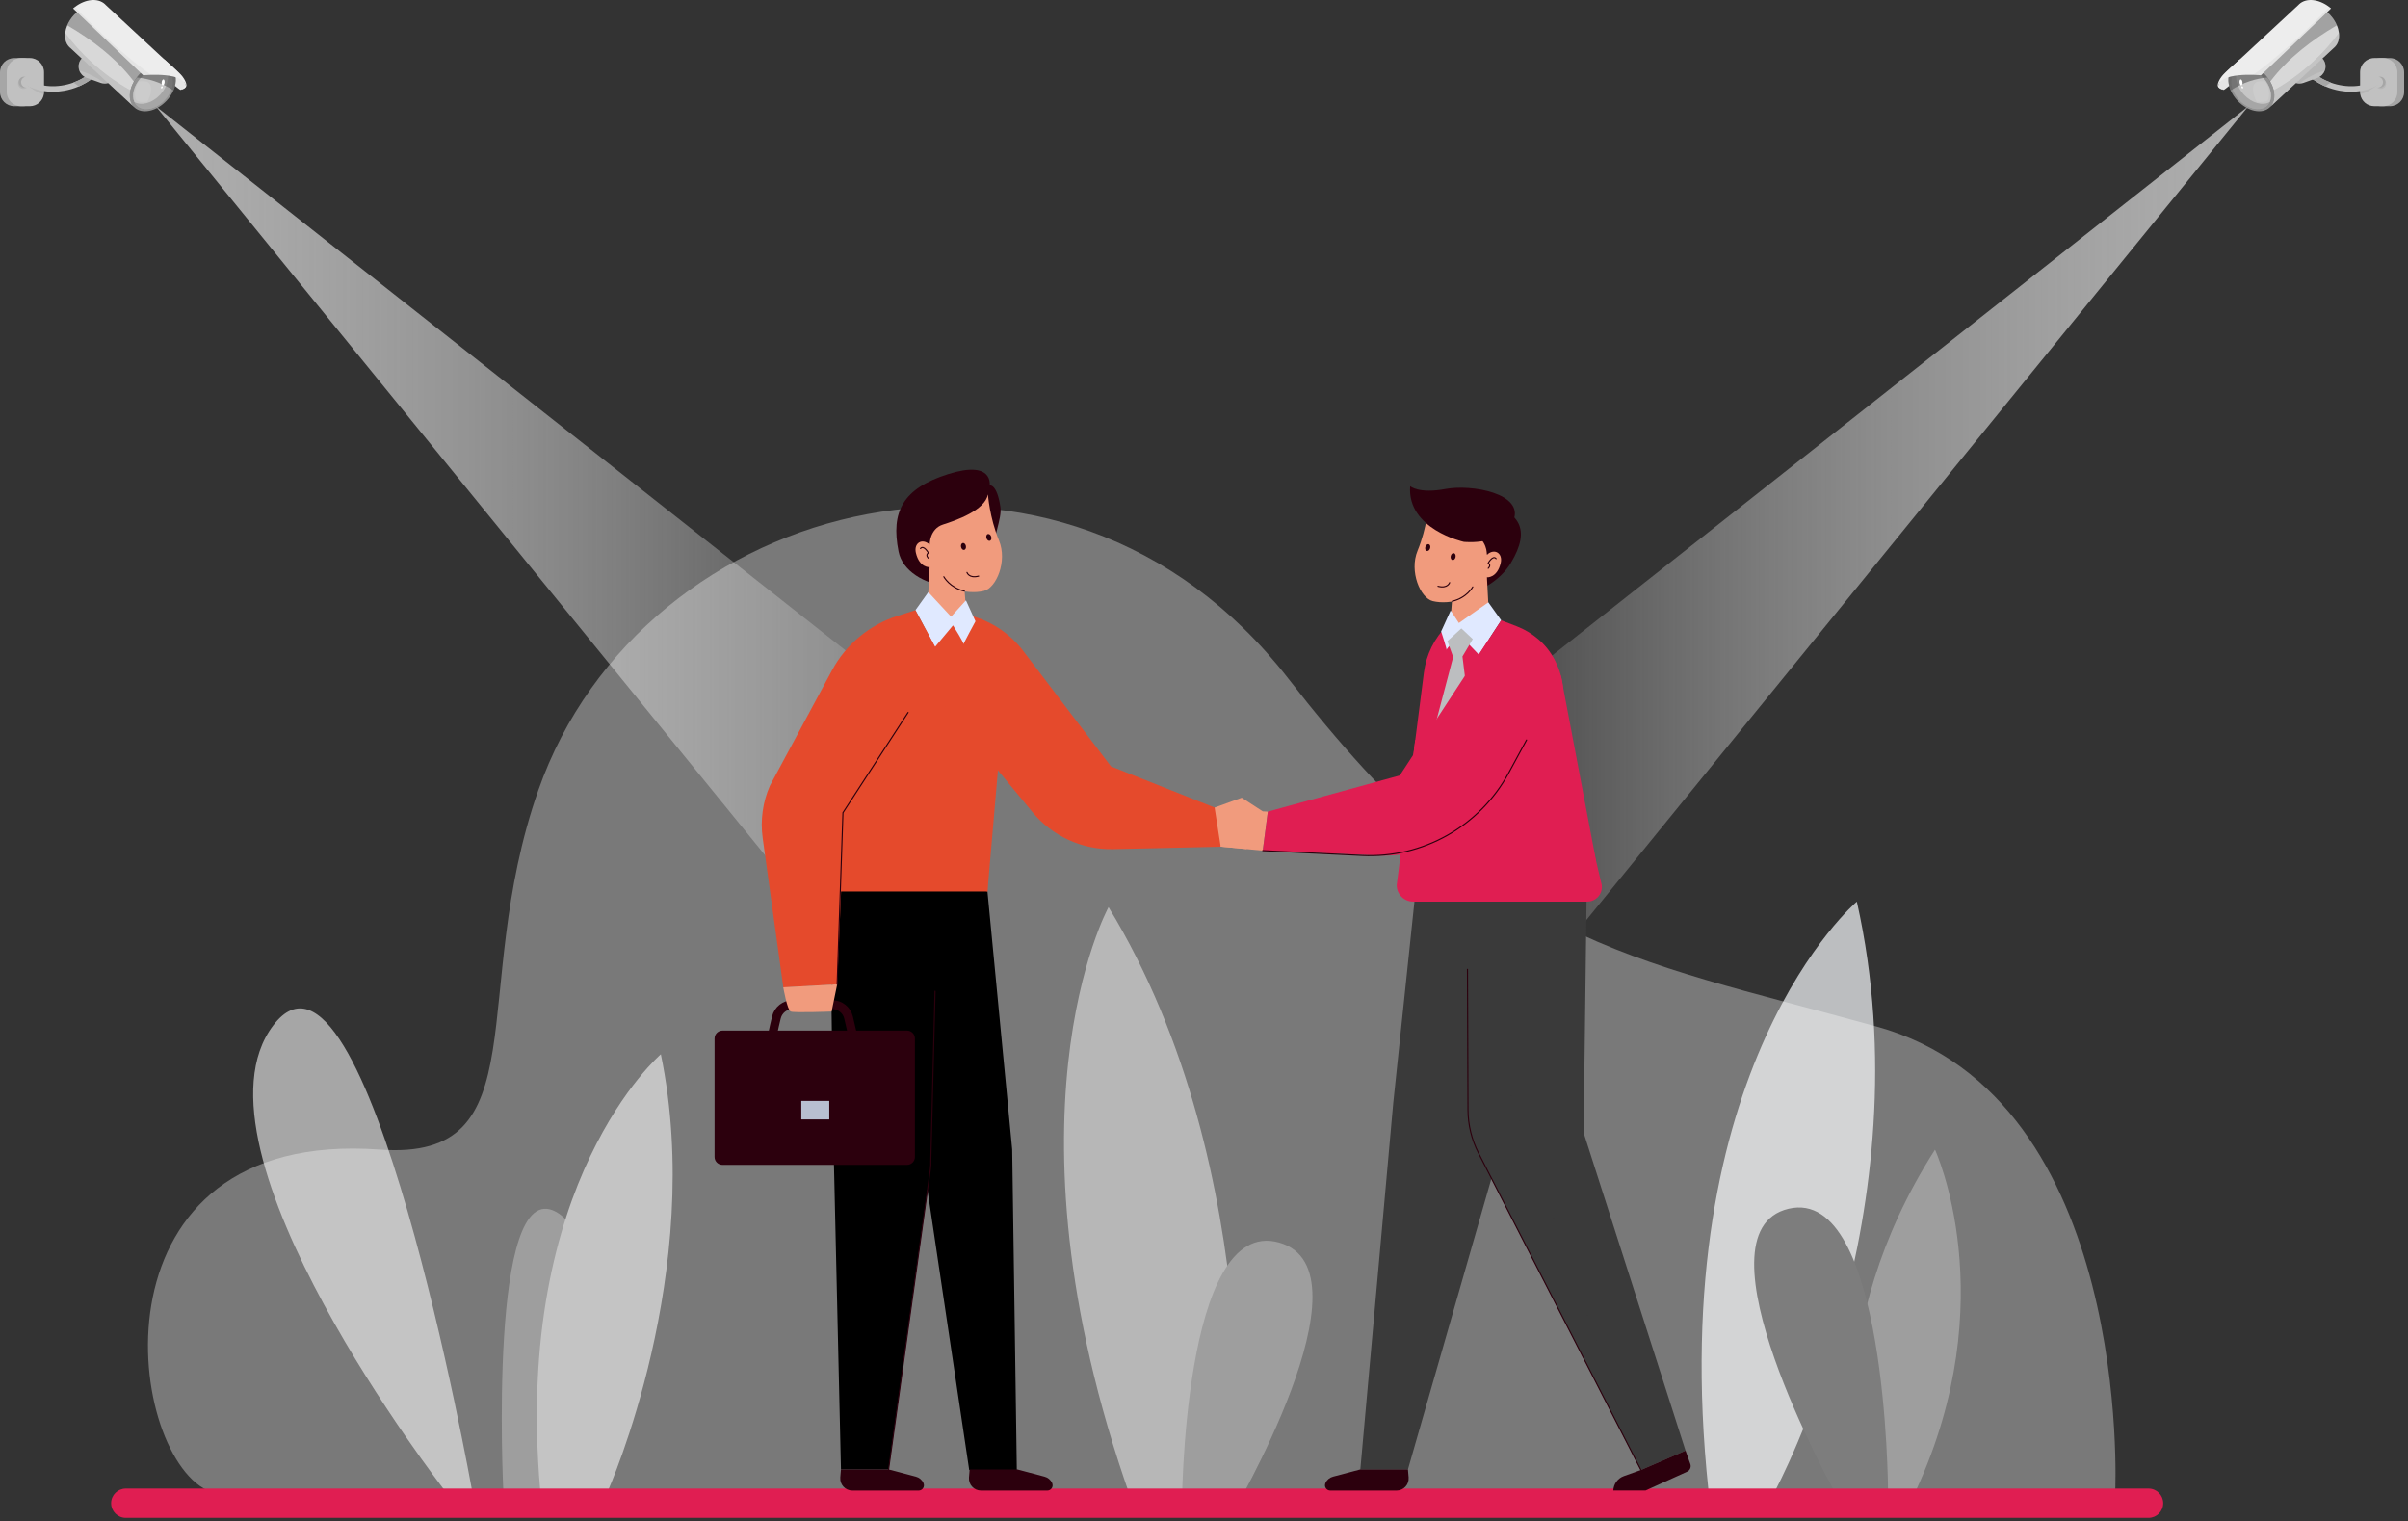 <?xml version="1.0" encoding="UTF-8"?> <svg xmlns="http://www.w3.org/2000/svg" width="543" height="343" viewBox="0 0 543 343" fill="none"><rect x="0" y="0" width="543" height="343" fill="#333333" stroke="none"/><g clip-path="url(#clip0_651_318)"><path d="M3.21 13.092H5.189C6.962 13.092 8.399 14.525 8.399 16.293V20.75C8.399 22.517 6.962 23.951 5.189 23.951H3.21C1.437 23.951 0 22.517 0 20.75V16.293C0 14.525 1.437 13.092 3.21 13.092Z" fill="#A6A6A6"></path><path d="M1.523 16.283V20.749C1.523 22.515 2.963 23.95 4.734 23.95H6.722C8.332 23.95 9.658 22.779 9.895 21.24C9.923 21.08 9.932 20.919 9.932 20.749V16.283C9.932 14.518 8.503 13.082 6.722 13.082H4.734C2.963 13.082 1.523 14.518 1.523 16.283Z" fill="#C1C1C1"></path><g style="mix-blend-mode:multiply" opacity="0.4"><path d="M4.062 18.832C4.062 19.512 4.593 20.06 5.256 20.06C5.919 20.06 6.449 19.512 6.449 18.832C6.449 18.153 5.919 17.605 5.256 17.605C4.593 17.605 4.062 18.153 4.062 18.832Z" fill="#A6A6A6"></path></g><path d="M4.203 18.521C4.203 19.201 4.733 19.748 5.396 19.748C6.059 19.748 6.589 19.201 6.589 18.521C6.589 17.841 6.059 17.294 5.396 17.294C4.733 17.294 4.203 17.841 4.203 18.521Z" fill="#A6A6A6"></path><path d="M5.957 19.748C5.298 19.748 4.764 19.199 4.764 18.521C4.764 17.843 5.298 17.294 5.957 17.294C6.616 17.294 7.15 17.843 7.15 18.521C7.15 19.199 6.616 19.748 5.957 19.748Z" fill="#C1C1C1"></path><g style="mix-blend-mode:multiply" opacity="0.4"><path d="M5.957 19.116C7.122 19.947 8.362 20.929 9.887 21.241C9.915 21.08 9.925 20.92 9.925 20.75V19.966C8.665 19.673 7.501 19.182 6.525 18.493L5.957 19.116Z" fill="#A6A6A6"></path></g><path d="M5.729 19.069C8.096 20.542 11.306 21.014 14.45 20.467C15.567 20.268 16.685 19.947 17.745 19.494C17.935 19.419 18.115 19.334 18.295 19.249C19.895 18.484 21.287 17.483 22.442 16.274C24.62 13.999 26.003 10.996 26.429 7.474L25.179 7.323C24.696 11.336 23.001 13.999 21.192 15.736C19.99 16.898 18.73 17.653 17.755 18.116C17.357 18.304 16.95 18.474 16.543 18.625C13.03 19.891 9.09 19.683 6.401 18.012L5.729 19.079V19.069Z" fill="#C1C1C1"></path><path d="M16.533 18.616C16.987 18.852 17.404 19.144 17.735 19.494C17.925 19.418 18.105 19.333 18.285 19.248C19.885 18.483 21.277 17.483 22.432 16.274C22.054 16.095 21.637 15.915 21.173 15.736C19.97 16.897 18.711 17.652 17.735 18.115C17.338 18.304 16.931 18.474 16.523 18.625L16.533 18.616Z" fill="#A6A6A6"></path><path d="M17.736 15C17.736 15.311 17.783 15.614 17.887 15.897C18.143 16.633 18.73 17.256 19.526 17.549L22.688 18.682C22.953 18.777 23.228 18.833 23.493 18.833C24.648 18.881 25.747 18.182 26.154 17.049C26.258 16.747 26.315 16.435 26.315 16.133C26.315 15.028 25.624 13.989 24.516 13.593L21.353 12.46C21.353 12.46 21.287 12.441 21.249 12.432C20.794 12.28 20.321 12.262 19.876 12.366C18.986 12.554 18.209 13.178 17.878 14.093C17.774 14.396 17.717 14.707 17.717 15.009L17.736 15Z" fill="#C1C1C1"></path><g style="mix-blend-mode:multiply" opacity="0.4"><path d="M17.736 14.999C17.736 15.311 17.783 15.613 17.888 15.896C19.829 16.51 21.997 17.454 23.503 18.833C24.658 18.88 25.757 18.181 26.164 17.049C26.268 16.746 26.325 16.435 26.325 16.133C26.325 15.028 25.634 13.989 24.526 13.593L21.363 12.46C21.363 12.46 21.297 12.441 21.259 12.431C20.823 12.422 20.369 12.393 19.886 12.365C18.995 12.554 18.219 13.177 17.888 14.093C17.783 14.395 17.727 14.707 17.727 15.009L17.736 14.999Z" fill="#A6A6A6"></path></g><path d="M32.291 16.963L33.181 17.502C35.274 15.755 37.897 15.377 39.365 16.737C40.255 17.558 38.711 17.228 38.437 18.606C38.56 18.606 40.52 20.249 40.643 20.259C41.183 20.117 41.798 19.862 41.817 19.437C41.865 18.21 40.52 16.595 39.706 15.83C37.944 14.197 34.744 14.726 32.291 16.963Z" fill="#E5E5E5"></path><path d="M30.311 24.224C32.035 25.829 35.292 25.14 37.575 22.695C38.247 21.977 38.758 21.184 39.109 20.381C39.942 18.465 39.809 16.501 38.597 15.367C36.874 13.772 33.616 14.452 31.334 16.897C31.164 17.086 30.993 17.284 30.832 17.473C28.986 19.834 28.73 22.751 30.321 24.224H30.311Z" fill="#929292"></path><g style="mix-blend-mode:multiply" opacity="0.3"><path d="M31.676 17.407C29.611 19.626 29.195 22.591 30.757 24.045C32.32 25.499 35.265 24.876 37.329 22.657C39.394 20.438 39.81 17.473 38.248 16.019C36.685 14.565 33.74 15.188 31.676 17.407Z" fill="#929292"></path></g><path d="M31.798 17.529C29.828 19.645 29.431 22.477 30.927 23.856C32.414 25.234 35.217 24.649 37.196 22.534C39.166 20.419 39.563 17.586 38.067 16.208C36.58 14.829 33.777 15.415 31.798 17.529Z" fill="#A6A6A6"></path><path d="M31.798 17.529C32.31 16.982 32.868 16.547 33.456 16.207C33.418 16.245 33.38 16.274 33.351 16.311C31.382 18.426 30.984 21.259 32.48 22.637C33.588 23.667 35.416 23.601 37.092 22.637C35.122 24.658 32.395 25.215 30.937 23.855C29.45 22.477 29.838 19.644 31.808 17.529H31.798Z" fill="#A6A6A6"></path><path d="M31.797 17.53C33.578 15.623 36.04 14.962 37.602 15.868C38.294 17.369 37.744 19.607 36.125 21.344C34.345 23.252 31.883 23.913 30.32 23.006C29.629 21.505 30.178 19.267 31.797 17.53Z" fill="#C6C6C6"></path><path opacity="0.1" d="M30.727 22.619C30.188 21.458 30.396 19.862 31.277 18.389C31.835 18.267 32.385 18.257 32.886 18.361C33.502 18.484 33.956 18.984 34.042 19.607C34.184 20.627 33.9 21.817 33.237 22.931C32.318 23.129 31.428 23.035 30.727 22.629V22.619Z" fill="white"></path><path d="M15.169 5.708C14.923 6.284 14.772 6.86 14.705 7.417C14.563 8.645 14.847 9.768 15.595 10.543L15.662 10.609C15.681 10.627 15.69 10.646 15.719 10.665C15.738 10.684 15.766 10.694 15.775 10.713L30.321 24.215C29.345 23.308 29.071 21.873 29.421 20.353C29.573 19.701 29.838 19.04 30.207 18.398C30.51 17.879 30.889 17.369 31.334 16.888C31.495 16.708 31.665 16.548 31.845 16.387C34.052 14.386 36.911 13.885 38.521 15.292L24.137 1.941C24.137 1.941 24.052 1.837 23.995 1.799C22.442 0.355 19.648 0.77 17.442 2.658C17.196 2.866 16.959 3.093 16.732 3.329C16.041 4.065 15.52 4.877 15.179 5.699L15.169 5.708Z" fill="#D8D8D8"></path><path d="M38.666 15.442L38.74 15.517C38.74 15.517 38.694 15.47 38.666 15.442Z" fill="#D8D8D8"></path><path opacity="0.3" d="M15.17 5.708C20.7 8.937 26.259 13.139 30.208 18.408C30.511 17.888 30.889 17.378 31.334 16.897C31.495 16.718 31.666 16.557 31.846 16.396C34.052 14.395 36.912 13.894 38.522 15.301L24.138 1.95C24.138 1.95 24.052 1.846 23.995 1.809C22.442 0.364 19.649 0.779 17.443 2.668C17.196 2.875 16.96 3.102 16.732 3.338C16.041 4.075 15.52 4.887 15.179 5.708H15.17Z" fill="#232323"></path><g style="mix-blend-mode:multiply" opacity="0.6"><path d="M30.832 17.473C33.389 17.719 36.286 18.512 39.108 20.381C39.942 18.465 39.809 16.501 38.597 15.367C36.874 13.772 33.616 14.452 31.334 16.897C31.163 17.086 30.993 17.284 30.832 17.473Z" fill="#545454"></path></g><path d="M16.477 1.894C22.329 7.474 29.412 14.216 32.291 16.963C32.632 16.652 32.982 16.378 33.342 16.142C35.567 14.659 38.096 14.433 39.62 15.764L23.834 1.11C23.778 1.063 23.74 1.006 23.683 0.95C22.073 -0.542 19.251 -0.231 16.903 1.563C16.761 1.667 16.619 1.781 16.486 1.894H16.477Z" fill="#EDEDED"></path><path d="M32.66 15.84C32.414 16.453 32.291 16.963 32.291 16.963C32.291 16.963 32.528 16.935 32.935 16.916C33.228 16.897 33.617 16.878 34.052 16.869C35.956 16.822 38.939 16.907 40.615 17.803C43.115 19.135 40.823 20.192 40.653 20.268C40.776 20.249 42.206 20.003 42.026 19.05C41.988 18.71 41.77 18.03 41.098 17.171C40.492 16.397 37.727 13.97 37.187 13.507C37.13 13.451 37.092 13.422 37.092 13.422C37.092 13.422 35.331 13.47 34.157 13.809C33.484 14.008 32.963 15.018 32.641 15.84H32.66Z" fill="#EDEDED"></path><path d="M36.458 18.531C36.411 18.899 36.524 19.22 36.704 19.249C36.883 19.267 37.072 18.994 37.12 18.616C37.167 18.248 37.054 17.927 36.874 17.898C36.694 17.88 36.505 18.153 36.458 18.531Z" fill="white"></path><path d="M36.325 19.617C36.269 19.749 36.307 19.891 36.401 19.929C36.496 19.966 36.619 19.891 36.675 19.759C36.732 19.627 36.694 19.485 36.6 19.447C36.505 19.409 36.382 19.485 36.325 19.617Z" fill="white"></path><g style="mix-blend-mode:multiply" opacity="0.3"><path d="M14.705 7.418C14.563 8.645 14.847 9.769 15.595 10.543L15.662 10.609C15.681 10.628 15.69 10.647 15.719 10.666C15.738 10.685 15.766 10.694 15.775 10.713L30.321 24.215C29.345 23.309 29.071 21.873 29.421 20.353C22.707 16.624 17.821 11.657 14.705 7.408V7.418Z" fill="#929292"></path></g><g style="mix-blend-mode:multiply" opacity="0.1"><path d="M16.477 1.894C22.329 7.475 29.412 14.216 32.291 16.964C32.404 16.86 32.651 16.869 32.935 16.917C33.228 16.898 33.617 16.879 34.052 16.869C33.768 16.671 33.474 16.463 33.191 16.246C33.011 16.114 32.831 15.982 32.66 15.85C26.6 11.299 20.359 5.256 16.893 1.564C16.751 1.668 16.609 1.781 16.477 1.894Z" fill="#929292"></path></g><path d="M538.919 13.092H536.94C535.167 13.092 533.729 14.525 533.729 16.293V20.75C533.729 22.517 535.167 23.951 536.94 23.951H538.919C540.692 23.951 542.129 22.517 542.129 20.75V16.293C542.129 14.525 540.692 13.092 538.919 13.092Z" fill="#A6A6A6"></path><path d="M540.604 16.283V20.749C540.604 22.515 539.165 23.95 537.394 23.95H535.405C533.796 23.95 532.47 22.779 532.233 21.24C532.205 21.08 532.195 20.919 532.195 20.749V16.283C532.195 14.518 533.625 13.082 535.405 13.082H537.394C539.165 13.082 540.604 14.518 540.604 16.283Z" fill="#C1C1C1"></path><g style="mix-blend-mode:multiply" opacity="0.4"><path d="M538.068 18.832C538.068 19.512 537.538 20.06 536.875 20.06C536.212 20.06 535.682 19.512 535.682 18.832C535.682 18.153 536.212 17.605 536.875 17.605C537.538 17.605 538.068 18.153 538.068 18.832Z" fill="#A6A6A6"></path></g><path d="M537.925 18.521C537.925 19.201 537.395 19.748 536.732 19.748C536.069 19.748 535.539 19.201 535.539 18.521C535.539 17.841 536.069 17.294 536.732 17.294C537.395 17.294 537.925 17.841 537.925 18.521Z" fill="#A6A6A6"></path><path d="M536.172 19.748C536.831 19.748 537.366 19.199 537.366 18.521C537.366 17.843 536.831 17.294 536.172 17.294C535.513 17.294 534.979 17.843 534.979 18.521C534.979 19.199 535.513 19.748 536.172 19.748Z" fill="#C1C1C1"></path><g style="mix-blend-mode:multiply" opacity="0.4"><path d="M536.173 19.116C535.008 19.947 533.768 20.929 532.243 21.241C532.215 21.08 532.205 20.92 532.205 20.75V19.966C533.465 19.673 534.629 19.182 535.605 18.493L536.173 19.116Z" fill="#A6A6A6"></path></g><path d="M536.4 19.069C534.032 20.542 530.822 21.014 527.678 20.467C526.561 20.268 525.443 19.947 524.383 19.494C524.193 19.419 524.014 19.334 523.834 19.249C522.233 18.484 520.841 17.483 519.686 16.274C517.508 13.999 516.125 10.996 515.699 7.474L516.949 7.323C517.432 11.336 519.127 13.999 520.936 15.736C522.139 16.898 523.398 17.653 524.373 18.116C524.771 18.304 525.178 18.474 525.585 18.625C529.099 19.891 533.038 19.683 535.727 18.012L536.4 19.079V19.069Z" fill="#C1C1C1"></path><path d="M525.595 18.616C525.14 18.852 524.724 19.144 524.392 19.494C524.203 19.418 524.023 19.333 523.843 19.248C522.243 18.483 520.851 17.483 519.695 16.274C520.074 16.095 520.491 15.915 520.955 15.736C522.157 16.897 523.417 17.652 524.392 18.115C524.79 18.304 525.197 18.474 525.604 18.625L525.595 18.616Z" fill="#A6A6A6"></path><path d="M524.393 15C524.393 15.311 524.346 15.614 524.241 15.897C523.986 16.633 523.399 17.256 522.603 17.549L519.44 18.682C519.175 18.777 518.901 18.833 518.635 18.833C517.48 18.881 516.381 18.182 515.974 17.049C515.869 16.747 515.812 16.435 515.812 16.133C515.812 15.028 516.504 13.989 517.612 13.593L520.776 12.46C520.776 12.46 520.842 12.441 520.88 12.432C521.334 12.28 521.808 12.262 522.253 12.366C523.143 12.554 523.918 13.178 524.25 14.093C524.354 14.396 524.411 14.707 524.411 15.009L524.393 15Z" fill="#C1C1C1"></path><g style="mix-blend-mode:multiply" opacity="0.4"><path d="M524.394 14.999C524.394 15.311 524.346 15.613 524.242 15.896C522.301 16.51 520.132 17.454 518.627 18.833C517.471 18.88 516.373 18.181 515.966 17.049C515.862 16.746 515.805 16.435 515.805 16.133C515.805 15.028 516.496 13.989 517.604 13.593L520.767 12.46C520.767 12.46 520.833 12.441 520.871 12.431C521.307 12.422 521.761 12.393 522.244 12.365C523.134 12.554 523.911 13.177 524.242 14.093C524.346 14.395 524.403 14.707 524.403 15.009L524.394 14.999Z" fill="#A6A6A6"></path></g><path d="M509.838 16.963L508.948 17.502C506.855 15.755 504.232 15.377 502.764 16.737C501.874 17.558 503.418 17.228 503.692 18.606C503.569 18.606 501.609 20.249 501.486 20.259C500.946 20.117 500.331 19.862 500.312 19.437C500.264 18.21 501.609 16.595 502.423 15.83C504.185 14.197 507.386 14.726 509.838 16.963Z" fill="#E5E5E5"></path><path d="M511.816 24.224C510.092 25.829 506.835 25.14 504.553 22.695C503.88 21.977 503.369 21.184 503.019 20.381C502.185 18.465 502.318 16.501 503.53 15.367C505.254 13.772 508.511 14.452 510.793 16.897C510.964 17.086 511.134 17.284 511.295 17.473C513.142 19.834 513.397 22.751 511.806 24.224H511.816Z" fill="#929292"></path><g style="mix-blend-mode:multiply" opacity="0.3"><path d="M510.454 17.407C512.518 19.626 512.935 22.591 511.373 24.045C509.81 25.499 506.865 24.876 504.801 22.657C502.736 20.438 502.32 17.473 503.882 16.019C505.445 14.565 508.39 15.188 510.454 17.407Z" fill="#929292"></path></g><path d="M510.331 17.529C512.3 19.645 512.698 22.477 511.202 23.856C509.715 25.234 506.912 24.649 504.933 22.534C502.963 20.419 502.566 17.586 504.062 16.208C505.548 14.829 508.351 15.415 510.331 17.529Z" fill="#A6A6A6"></path><path d="M510.331 17.529C509.819 16.982 509.261 16.547 508.673 16.207C508.711 16.245 508.749 16.274 508.778 16.311C510.747 18.426 511.145 21.259 509.649 22.637C508.541 23.667 506.713 23.601 505.037 22.637C507.007 24.658 509.734 25.215 511.192 23.855C512.679 22.477 512.291 19.644 510.321 17.529H510.331Z" fill="#A6A6A6"></path><path d="M510.332 17.53C508.552 15.623 506.09 14.962 504.527 15.868C503.836 17.369 504.385 19.607 506.004 21.344C507.785 23.252 510.247 23.913 511.809 23.006C512.5 21.505 511.951 19.267 510.332 17.53Z" fill="#C6C6C6"></path><path opacity="0.1" d="M511.401 22.619C511.941 21.458 511.732 19.862 510.852 18.389C510.293 18.267 509.744 18.257 509.242 18.361C508.626 18.484 508.172 18.984 508.087 19.607C507.944 20.627 508.229 21.817 508.891 22.931C509.81 23.129 510.7 23.035 511.401 22.629V22.619Z" fill="white"></path><path d="M526.959 5.708C527.206 6.284 527.357 6.86 527.423 7.417C527.565 8.645 527.281 9.768 526.533 10.543L526.467 10.609C526.448 10.627 526.439 10.646 526.41 10.665C526.391 10.684 526.363 10.694 526.353 10.713L511.808 24.215C512.783 23.308 513.058 21.873 512.708 20.353C512.556 19.701 512.291 19.04 511.922 18.398C511.619 17.879 511.24 17.369 510.795 16.888C510.634 16.708 510.463 16.548 510.284 16.387C508.077 14.386 505.217 13.885 503.607 15.292L517.992 1.941C517.992 1.941 518.077 1.837 518.134 1.799C519.687 0.355 522.48 0.77 524.687 2.658C524.933 2.866 525.17 3.093 525.397 3.329C526.088 4.065 526.609 4.877 526.95 5.699L526.959 5.708Z" fill="#D8D8D8"></path><path d="M503.465 15.442L503.391 15.517C503.391 15.517 503.437 15.47 503.465 15.442Z" fill="#D8D8D8"></path><path opacity="0.3" d="M526.959 5.708C521.429 8.937 515.871 13.139 511.922 18.408C511.619 17.888 511.24 17.378 510.795 16.897C510.634 16.718 510.463 16.557 510.284 16.396C508.077 14.395 505.217 13.894 503.607 15.301L517.992 1.95C517.992 1.95 518.077 1.846 518.134 1.809C519.687 0.364 522.48 0.779 524.687 2.668C524.933 2.875 525.17 3.102 525.397 3.338C526.088 4.075 526.609 4.887 526.95 5.708H526.959Z" fill="#232323"></path><g style="mix-blend-mode:multiply" opacity="0.6"><path d="M511.295 17.473C508.738 17.719 505.841 18.512 503.019 20.381C502.185 18.465 502.318 16.501 503.53 15.367C505.254 13.772 508.511 14.452 510.793 16.897C510.964 17.086 511.134 17.284 511.295 17.473Z" fill="#545454"></path></g><path d="M525.653 1.894C519.801 7.474 512.718 14.216 509.839 16.963C509.498 16.652 509.148 16.378 508.788 16.142C506.563 14.659 504.034 14.433 502.51 15.764L518.296 1.11C518.352 1.063 518.39 1.006 518.447 0.95C520.057 -0.542 522.879 -0.231 525.227 1.563C525.369 1.667 525.511 1.781 525.644 1.894H525.653Z" fill="#EDEDED"></path><path d="M509.469 15.84C509.715 16.453 509.838 16.963 509.838 16.963C509.838 16.963 509.601 16.935 509.194 16.916C508.901 16.897 508.512 16.878 508.077 16.869C506.174 16.822 503.191 16.907 501.514 17.803C499.015 19.135 501.306 20.192 501.477 20.268C501.353 20.249 499.924 20.003 500.104 19.05C500.141 18.71 500.359 18.03 501.032 17.171C501.638 16.397 504.403 13.97 504.942 13.507C504.999 13.451 505.037 13.422 505.037 13.422C505.037 13.422 506.799 13.47 507.973 13.809C508.645 14.008 509.166 15.018 509.488 15.84H509.469Z" fill="#EDEDED"></path><path d="M505.671 18.531C505.718 18.899 505.604 19.22 505.425 19.249C505.245 19.267 505.056 18.994 505.009 18.616C504.962 18.248 505.075 17.927 505.255 17.898C505.434 17.88 505.623 18.153 505.671 18.531Z" fill="white"></path><path d="M505.804 19.617C505.861 19.749 505.823 19.891 505.729 19.929C505.634 19.966 505.511 19.891 505.454 19.759C505.398 19.627 505.436 19.485 505.53 19.447C505.625 19.409 505.747 19.485 505.804 19.617Z" fill="white"></path><g style="mix-blend-mode:multiply" opacity="0.3"><path d="M527.424 7.418C527.566 8.645 527.282 9.769 526.534 10.543L526.467 10.609C526.449 10.628 526.439 10.647 526.411 10.666C526.392 10.685 526.363 10.694 526.354 10.713L511.809 24.215C512.784 23.309 513.059 21.873 512.708 20.353C519.422 16.624 524.308 11.657 527.424 7.408V7.418Z" fill="#929292"></path></g><g style="mix-blend-mode:multiply" opacity="0.1"><path d="M525.652 1.894C519.799 7.475 512.716 14.216 509.837 16.964C509.724 16.86 509.478 16.869 509.194 16.917C508.9 16.898 508.512 16.879 508.076 16.869C508.36 16.671 508.654 16.463 508.938 16.246C509.118 16.114 509.298 15.982 509.468 15.85C515.529 11.299 521.769 5.256 525.235 1.564C525.377 1.668 525.519 1.781 525.652 1.894Z" fill="#929292"></path></g><path d="M35.129 23.951L226.129 174.632L210.851 239.951L35.129 23.951Z" fill="url(#paint0_linear_651_318)"></path><path d="M507 23.951L316 174.632L331.278 239.951L507 23.951Z" fill="url(#paint1_linear_651_318)"></path><path d="M400.316 336.084C400.316 336.084 434.426 273.045 418.714 203.295C418.714 203.295 375.051 240.285 385.26 336.084H400.316Z" fill="#BCBEC0"></path><path d="M418.727 336.084C418.727 336.084 410.537 299.441 436.341 259.224C436.341 259.224 451.924 292.961 432.047 336.084H418.727Z" fill="#6C6C6C"></path><path d="M100.291 336.084C100.291 336.084 40.492 259.095 61.603 231.221C82.702 203.346 106.45 336.084 106.45 336.084H100.291Z" fill="#A6A6A6"></path><path d="M121.84 336.084C121.84 336.084 140.74 281.595 125.363 273.238C109.973 264.881 113.496 336.084 113.496 336.084H121.853H121.84Z" fill="#6C6C6C"></path><path d="M137.114 336.084C137.114 336.084 159.165 286.61 149.02 237.714C149.02 237.714 115.669 266.205 121.827 336.084H137.102H137.114Z" fill="#A6A6A6"></path><path d="M278.5 342C278.5 342 286.5 264.5 249.976 204.546C249.976 204.546 223.501 252.5 256.5 342H278.5Z" fill="#929292"></path><path d="M425.747 336.084C425.747 336.084 425.438 267.272 403.298 272.557C381.158 277.841 413.571 336.084 413.571 336.084H425.747Z" fill="#3A3A3A"></path><path d="M277.5 342C277.5 342 310.339 286.314 288.418 280.168C266.496 274.009 266.496 340.674 266.496 340.674L277.142 342H277.5Z" fill="#6C6C6C"></path><path opacity="0.34" d="M46.779 336.084H476.982C476.982 336.084 481.058 247.472 423.213 231.478C365.368 215.496 337.237 213.246 290.501 152.997C239.535 87.283 144.79 111.455 121.389 178.184C105.369 223.866 121.929 261.859 85.621 259.211C19.689 254.415 28.046 327.11 46.779 336.071V336.084Z" fill="white"></path><path d="M484.492 342.256H28.369C26.543 342.256 25.064 340.764 25.064 338.951C25.064 337.126 26.556 335.647 28.369 335.647H484.492C486.318 335.647 487.797 337.138 487.797 338.951C487.797 340.777 486.305 342.256 484.492 342.256Z" fill="#E01E52"></path><path d="M223.516 126.087C223.863 121.433 225.972 116.868 225.599 114.361C224.802 109.025 223.169 109.437 223.169 109.437C223.169 109.437 224.094 103.664 213.822 106.904C203.549 110.144 200.849 115.403 202.623 124.351C204.384 133.3 222.809 135.678 223.529 126.087H223.516Z" fill="#2C000D"></path><path d="M217.448 137.594L223.066 143.135L222.668 201.019L221.549 202.446L185.061 191.697L192.955 150.091L217.448 137.594Z" fill="#E54A2C"></path><path d="M200.374 331.327L211.688 250.031L215.404 191.697L187.002 187.146L187.838 253.129L189.638 331.327H200.374Z" fill="black"></path><path d="M229.289 331.455L228.247 259.172L222.667 201.019L198.92 192.533L206.429 250.069L218.553 331.455H229.289Z" fill="black"></path><path d="M222.783 111.468C222.783 111.468 223.118 116.649 225.278 121.882C227.206 126.562 224.661 132.567 221.858 133.248C218.013 134.187 211.893 132.695 209.643 127.887C209.643 127.887 207.342 128.092 206.532 124.66C206.017 122.474 207.895 121.252 209.618 122.77C209.618 122.77 209.373 116.277 212.6 116.135C220.469 115.801 222.089 112.381 222.783 111.468Z" fill="#F19B7D"></path><path d="M209.628 127.887L209.037 139.163L217.87 137.825L217.304 130.51L209.628 127.887Z" fill="#F19B7D"></path><path d="M217.808 123.104C217.898 123.528 217.717 123.927 217.422 123.991C217.113 124.055 216.805 123.76 216.715 123.322C216.625 122.898 216.805 122.5 217.1 122.435C217.409 122.371 217.718 122.667 217.808 123.104Z" fill="#2C000D"></path><path d="M223.515 121.008C223.644 121.419 223.515 121.831 223.22 121.934C222.924 122.024 222.577 121.767 222.448 121.342C222.32 120.931 222.448 120.507 222.744 120.417C223.04 120.327 223.387 120.584 223.515 121.008Z" fill="#2C000D"></path><path d="M209.617 122.77C209.617 122.77 209.643 119.234 212.626 118.283C215.609 117.331 222.089 115.094 222.783 111.468C223.477 107.843 212.394 109.733 209.167 114.387C205.953 119.041 209.604 122.77 209.604 122.77H209.617Z" fill="#2C000D"></path><path d="M212.83 130.047C212.83 130.047 214.18 132.528 217.471 133.287" stroke="#2C000D" stroke-width="0.25" stroke-miterlimit="10" stroke-linecap="round"></path><path d="M218.053 129.083C218.053 129.083 218.503 130.484 220.676 129.906" stroke="#2C000D" stroke-width="0.25" stroke-miterlimit="10" stroke-linecap="round"></path><path d="M209.347 125.855C209.347 125.855 208.601 125.2 209.347 124.66C209.347 124.66 208.292 122.795 207.572 123.683" stroke="#2C000D" stroke-width="0.25" stroke-miterlimit="10" stroke-linecap="round"></path><path d="M208.755 137.581C208.755 137.581 212.587 145.553 215.762 143.123C216.932 142.223 217.717 137.787 217.717 137.787L208.742 137.581H208.755Z" fill="#F19B7D"></path><path d="M189.625 172.386L183.75 197.252C183.48 199.244 185.022 201.006 187.028 201.006H222.668L225.818 164.581L196.298 168.349C194.897 168.606 189.638 172.386 189.638 172.386H189.625Z" fill="#E54A2C"></path><path d="M275.665 182.8L250.516 172.797L230.729 146.774C227.681 142.763 223.348 139.921 218.463 138.713H218.45C200.115 145.861 211.828 157.69 211.828 157.69L232.837 183.147C237.299 188.547 243.984 191.62 250.992 191.466L279.432 190.836L275.677 182.826L275.665 182.8Z" fill="#E54A2C"></path><path d="M214.464 139.06L217.819 135.37L219.966 140.088C219.966 140.088 217.022 145.527 217.253 145.296C217.485 145.064 214.901 141.014 214.901 141.014L210.851 145.861L206.428 137.581L209.333 133.518L214.464 139.047V139.06Z" fill="#E0E9FF"></path><path d="M206.428 137.581L202.339 138.893C196.039 140.911 190.768 145.295 187.63 151.12L173.629 177.13C171.996 180.833 171.43 184.934 171.983 188.946L176.637 222.645L188.788 221.963L190.137 189.447L210.863 145.874L206.441 137.594L206.428 137.581Z" fill="#E54A2C"></path><path d="M204.526 232.378H162.92C161.933 232.378 161.133 233.178 161.133 234.165V260.869C161.133 261.856 161.933 262.656 162.92 262.656H204.526C205.513 262.656 206.313 261.856 206.313 260.869V234.165C206.313 233.178 205.513 232.378 204.526 232.378Z" fill="#2C000D"></path><path d="M218.656 331.327L218.501 333.14C218.373 334.734 219.62 336.097 221.227 336.097H236.167C237.041 336.097 237.633 335.184 237.247 334.387V334.361C236.913 333.667 236.296 333.153 235.55 332.96L229.378 331.327H218.643H218.656Z" fill="#2C000D"></path><path d="M189.638 331.327L189.484 333.14C189.355 334.734 190.602 336.097 192.209 336.097H207.15C208.024 336.097 208.615 335.184 208.23 334.387V334.361C207.895 333.667 207.278 333.153 206.532 332.96L200.361 331.327H189.625H189.638Z" fill="#2C000D"></path><path d="M173.885 235.438C173.77 235.026 174.49 231.85 175.081 229.407C175.493 227.71 177.01 226.527 178.745 226.527H187.668C189.417 226.527 190.947 227.736 191.346 229.433L192.863 235.913" stroke="#2C000D" stroke-width="2" stroke-miterlimit="10"></path><path d="M176.625 222.632C176.625 222.632 177.512 227.762 178.309 228.083C179.107 228.405 187.528 228.083 187.528 228.083L188.788 221.938L176.638 222.619L176.625 222.632Z" fill="#F19B7D"></path><path d="M186.999 248.231H180.688V252.409H186.999V248.231Z" fill="#B8BFD1"></path><path d="M210.852 223.506L209.9 261.551C209.926 262.296 209.887 263.029 209.784 263.762L200.373 331.327" stroke="#2C000D" stroke-width="0.25" stroke-miterlimit="10" stroke-linecap="round"></path><path d="M188.775 221.951L190.087 183.25L204.77 160.647" stroke="#2C000D" stroke-width="0.25" stroke-miterlimit="10" stroke-linecap="round"></path><path d="M321.424 128.376C321.077 123.721 323.263 119.813 323.636 117.305C324.433 111.97 323.224 114.683 323.224 114.683C323.224 114.683 324.883 109.604 335.065 113.088C342.433 115.621 345.39 119.08 340.697 126.936C336.017 134.766 322.131 137.967 321.424 128.376Z" fill="#2C000D"></path><path d="M370.023 331.456L331.052 255.405L329.535 193.986L357.937 189.422L357.101 255.405L380.09 327.11L370.023 331.456Z" fill="#3A3A3A"></path><path d="M306.754 331.327L314.172 248.758L319.933 193.986L346.02 194.822L338.511 258.067L317.49 331.327H306.754Z" fill="#3A3A3A"></path><path d="M322.157 113.757C322.157 113.757 321.822 118.938 319.662 124.171C317.734 128.851 320.279 134.855 323.082 135.537C326.927 136.475 333.047 134.984 335.297 130.175C335.297 130.175 337.598 130.381 338.408 126.948C338.922 124.762 337.045 123.541 335.322 125.058C335.322 125.058 335.567 118.565 332.339 118.424C324.471 118.09 322.851 114.67 322.157 113.757Z" fill="#F19B7D"></path><path d="M335.295 130.175L335.899 141.451L327.066 140.114L327.632 132.798L335.295 130.175Z" fill="#F19B7D"></path><path d="M327.133 125.392C327.043 125.817 327.223 126.215 327.518 126.28C327.827 126.344 328.136 126.048 328.226 125.611C328.316 125.187 328.135 124.788 327.84 124.724C327.531 124.66 327.223 124.955 327.133 125.392Z" fill="#2C000D"></path><path d="M321.423 123.297C321.294 123.708 321.423 124.132 321.718 124.222C322.014 124.312 322.361 124.055 322.49 123.631C322.619 123.22 322.49 122.808 322.194 122.705C321.899 122.615 321.551 122.872 321.423 123.297Z" fill="#2C000D"></path><path d="M335.322 125.058C335.322 125.058 335.296 121.522 332.313 120.571C329.331 119.62 322.851 117.382 322.156 113.757C321.462 110.131 332.545 112.021 335.772 116.675C338.986 121.33 335.335 125.058 335.335 125.058H335.322Z" fill="#2C000D"></path><path d="M332.108 132.336C332.108 132.336 330.758 134.817 327.467 135.576" stroke="#2C000D" stroke-width="0.25" stroke-miterlimit="10" stroke-linecap="round"></path><path d="M326.888 131.371C326.888 131.371 326.439 132.773 324.266 132.194" stroke="#2C000D" stroke-width="0.25" stroke-miterlimit="10" stroke-linecap="round"></path><path d="M335.594 128.144C335.594 128.144 336.339 127.488 335.594 126.948C335.594 126.948 336.648 125.084 337.368 125.971" stroke="#2C000D" stroke-width="0.25" stroke-miterlimit="10" stroke-linecap="round"></path><path d="M336.184 139.87C336.184 139.87 332.353 147.841 329.177 145.411C328.007 144.511 327.223 140.076 327.223 140.076L336.197 139.87H336.184Z" fill="#F19B7D"></path><path d="M355.314 174.674L361.19 199.54C361.46 201.533 359.917 203.295 357.911 203.295H318.671C316.626 203.295 314.955 201.636 314.955 199.579L319.121 166.857L348.641 170.624C350.042 170.881 355.301 174.661 355.301 174.661L355.314 174.674Z" fill="#E01E52"></path><path d="M370.024 331.455L333.406 260.008C331.864 256.986 331.041 253.643 331.028 250.249L330.912 218.569" fill="#3A3A3A"></path><path d="M370.024 331.455L333.406 260.008C331.864 256.986 331.041 253.643 331.028 250.249L330.912 218.569" stroke="#2C000D" stroke-width="0.25" stroke-miterlimit="10" stroke-linecap="round"></path><path d="M330.011 122.152C330.011 122.152 317.257 119.337 317.989 109.617C317.989 109.617 319.905 111.391 325.935 110.26C331.965 109.128 343.627 111.327 341.3 117.267C338.96 123.207 330.011 122.165 330.011 122.165V122.152Z" fill="#2C000D"></path><path d="M273.891 182.093L280.011 179.869L284.742 182.942L281.065 191.453L275.266 190.913L273.891 182.093Z" fill="#F19B7D"></path><path d="M317.489 331.327L317.643 333.14C317.772 334.734 316.525 336.097 314.918 336.097H299.978C299.103 336.097 298.512 335.184 298.898 334.387V334.361C299.232 333.667 299.849 333.153 300.595 332.96L306.766 331.327H317.502H317.489Z" fill="#2C000D"></path><path d="M327.493 139.883L326.361 141.001C323.456 143.868 321.604 147.61 321.09 151.66L315.664 193.986L324.266 200.942L359.88 193.986L351.986 152.38L327.493 139.883Z" fill="#E01E52"></path><path d="M328.971 140.474L327.12 137.659L324.973 142.377C324.973 142.377 326.426 146.813 326.194 146.581C325.963 146.35 329.203 143.149 329.203 143.149L333.471 147.61L338.524 139.883L335.619 135.82L328.984 140.474H328.971Z" fill="#E0E9FF"></path><path d="M326.385 144.563L327.684 148.137L321.371 172.077L331.477 161.714L329.78 148.021L332.107 144.1L329.535 141.695L326.385 144.563Z" fill="#BCBEC0"></path><path d="M275.268 190.913L284.743 191.8L285.9 183.006L278.43 182.62L275.268 190.913Z" fill="#F19B7D"></path><path d="M285.898 183.006L315.65 174.841L338.51 139.87L341.956 141.194C345.62 142.596 348.719 145.244 350.544 148.716C353.579 154.514 352.19 158.783 352.19 158.783L334.73 181.759C329.124 189.126 320.279 193.292 311.034 192.906L284.754 191.813L285.898 183.019V183.006Z" fill="#E01E52"></path><path d="M284.74 191.8L307.163 192.893C320.83 193.562 333.662 186.336 340.193 174.301L344.231 166.857" stroke="#2C000D" stroke-width="0.25" stroke-miterlimit="10" stroke-linecap="round"></path><path d="M363.787 336.084H371.064L380.437 331.841C381.093 331.546 381.402 330.8 381.17 330.119L380.09 327.097L370.036 331.456L366.191 332.831C364.803 333.32 363.851 334.619 363.8 336.084H363.787Z" fill="#2C000D"></path></g><defs><linearGradient id="paint0_linear_651_318" x1="35.129" y1="131.94" x2="226.151" y2="131.94" gradientUnits="userSpaceOnUse"><stop stop-color="#AEAEAE"></stop><stop offset="1" stop-color="white" stop-opacity="0"></stop></linearGradient><linearGradient id="paint1_linear_651_318" x1="507" y1="131.94" x2="315.978" y2="131.94" gradientUnits="userSpaceOnUse"><stop stop-color="#AEAEAE"></stop><stop offset="1" stop-color="white" stop-opacity="0"></stop></linearGradient><clipPath id="clip0_651_318"><rect width="543" height="343" fill="white"></rect></clipPath></defs></svg> 